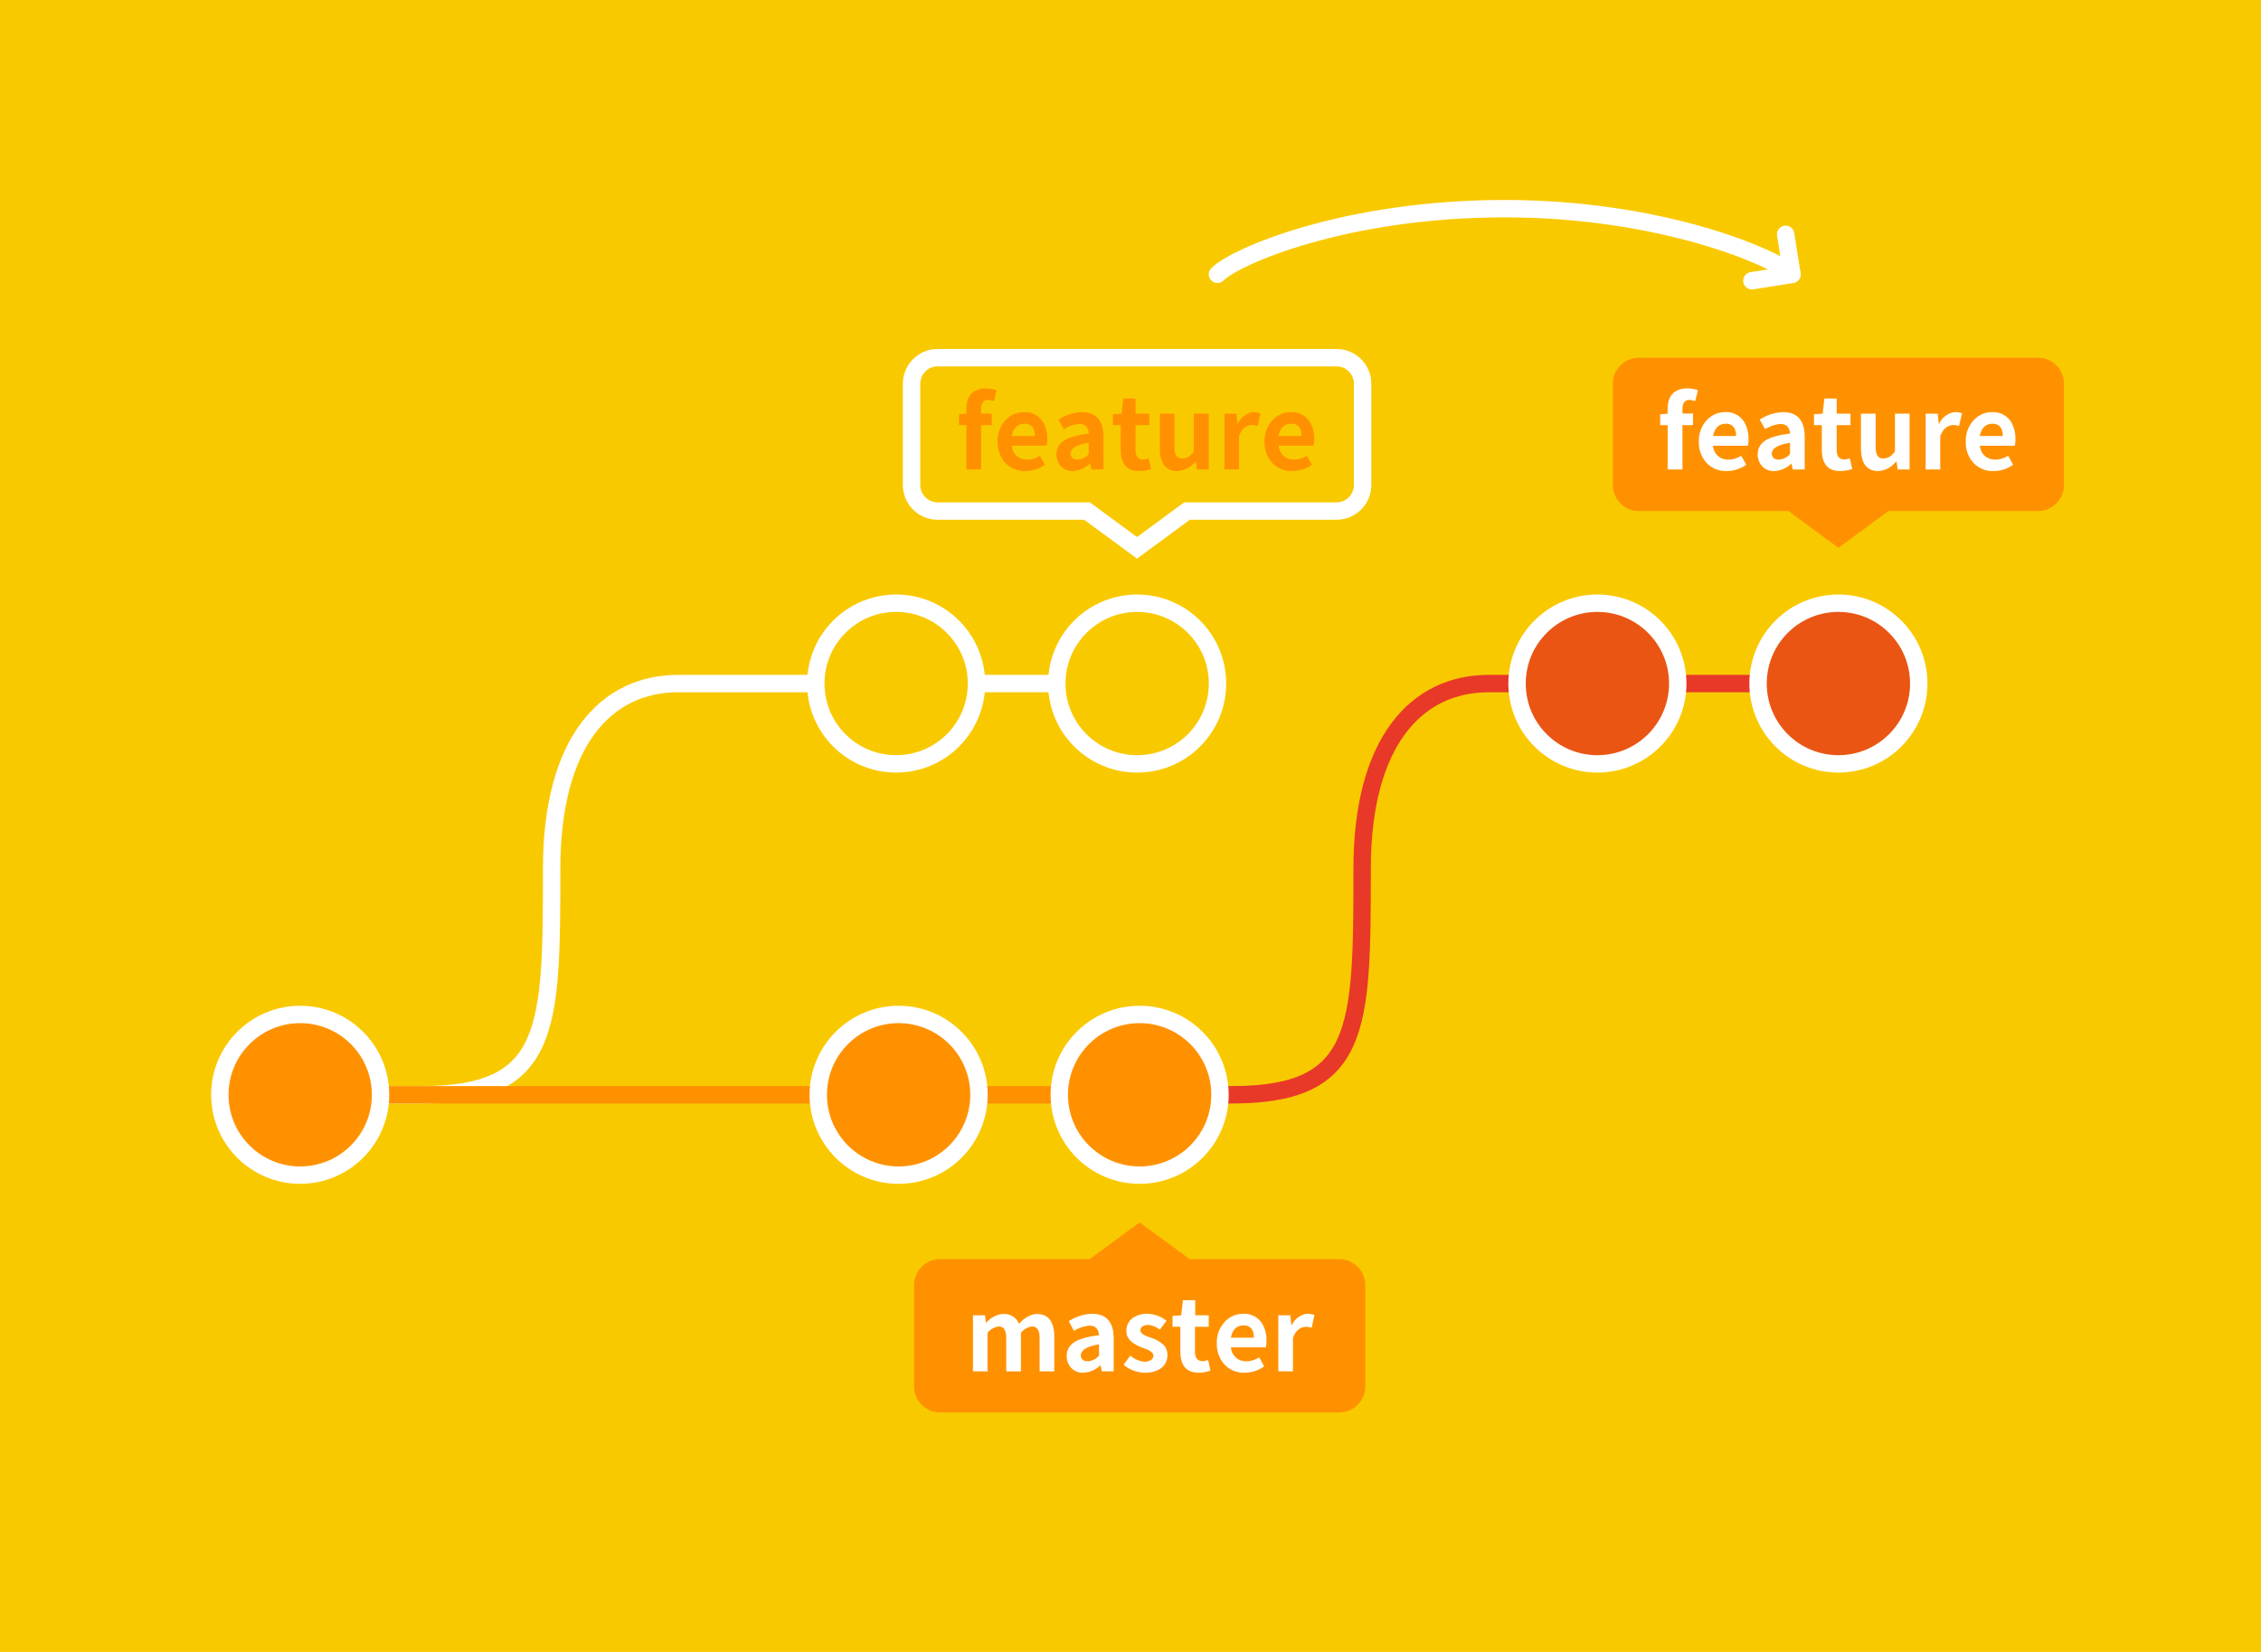 <svg id="圖層_1" data-name="圖層 1" xmlns="http://www.w3.org/2000/svg" viewBox="0 0 520 380"><defs><style>.cls-1,.cls-5{fill:#f9c900;}.cls-10,.cls-11,.cls-2,.cls-3,.cls-6{fill:none;}.cls-10,.cls-11,.cls-2,.cls-4,.cls-5,.cls-7{stroke:#fff;}.cls-10,.cls-2,.cls-3,.cls-4,.cls-5,.cls-6,.cls-7{stroke-miterlimit:10;}.cls-10,.cls-11,.cls-2,.cls-3,.cls-4,.cls-5,.cls-6,.cls-7{stroke-width:4px;}.cls-3{stroke:#ff9100;}.cls-4,.cls-8{fill:#ff9100;}.cls-6{stroke:#e83828;}.cls-7{fill:#ea5514;}.cls-9{fill:#fff;}.cls-10,.cls-11{stroke-linecap:round;}.cls-11{stroke-linejoin:round;}</style></defs><rect class="cls-1" width="521.37" height="380"/><path class="cls-2" d="M187.63,157.24H156c-16.71,0-29.13,13.46-29.13,42.6,0,37-.16,52-30,52h-31"/><line class="cls-3" x1="69.04" y1="251.84" x2="247.41" y2="251.84"/><line class="cls-2" x1="206.1" y1="157.24" x2="262.67" y2="157.24"/><circle class="cls-4" cx="206.67" cy="251.84" r="18.48"/><circle class="cls-5" cx="206.1" cy="157.24" r="18.48"/><circle class="cls-5" cx="261.53" cy="157.24" r="18.48"/><line class="cls-6" x1="355.56" y1="157.24" x2="412.13" y2="157.24"/><circle class="cls-7" cx="422.81" cy="157.24" r="18.48"/><path class="cls-5" d="M215.65,117.56H250l11.5,8.46,11.5-8.46h34.38a6,6,0,0,0,6-6V88.28a6,6,0,0,0-6-6H215.65a6,6,0,0,0-6,6v23.28A6,6,0,0,0,215.65,117.56Z"/><path class="cls-8" d="M229.22,89.79l-.63,2.5a3.91,3.91,0,0,0-1.35-.29c-1,0-1.56.7-1.58,2v1.13h2.43V97.8h-2.43V108h-3.4V97.8h-1.71V95.3l1.71-.13V94.09c0-2.36.88-3.84,2.64-4.46a5.67,5.67,0,0,1,1.86-.29A6.79,6.79,0,0,1,229.22,89.79Z"/><path class="cls-8" d="M235.86,108.36a6.07,6.07,0,0,1-4.84-2.09,6.94,6.94,0,0,1-1.58-4.66,6.82,6.82,0,0,1,2.16-5.29,5.61,5.61,0,0,1,3.85-1.51,4.83,4.83,0,0,1,4.62,2.63,7.66,7.66,0,0,1,.79,3.56,5.83,5.83,0,0,1-.16,1.53h-8a3.32,3.32,0,0,0,2.25,3,4.36,4.36,0,0,0,1.33.2,5.51,5.51,0,0,0,2.9-.9l1.15,2.07A7.73,7.73,0,0,1,235.86,108.36Zm-3.18-8.06H238c0-1.66-.64-2.6-1.93-2.81a3,3,0,0,0-.52,0,2.59,2.59,0,0,0-2.37,1.42A4.5,4.5,0,0,0,232.68,100.3Z"/><path class="cls-8" d="M246.8,108.36a3.57,3.57,0,0,1-3.2-1.62,4,4,0,0,1-.63-2.21q0-2.7,3.09-3.85a18.28,18.28,0,0,1,4.34-.92c-.09-1.47-.82-2.21-2.18-2.23a7.72,7.72,0,0,0-3.56,1.22l-1.22-2.23a10.33,10.33,0,0,1,5.38-1.71c2.89,0,4.51,1.47,4.89,4.41,0,.41.07.83.07,1.28V108H251l-.27-1.37h-.07A6,6,0,0,1,246.8,108.36Zm1.1-2.63a3.74,3.74,0,0,0,2.5-1.29v-2.59q-4.05.66-4.19,2.41a1.33,1.33,0,0,0,1.42,1.44A1.24,1.24,0,0,0,247.9,105.73Z"/><path class="cls-8" d="M262,108.36q-4.23,0-4.25-4.84V97.8h-1.8V95.3l2-.15.38-3.47h2.83v3.47h3.18V97.8h-3.18v5.72c0,1.44.62,2.17,1.76,2.18a3.32,3.32,0,0,0,1.26-.29l.56,2.48A9.2,9.2,0,0,1,262,108.36Z"/><path class="cls-8" d="M270.75,108.36q-3.94,0-4-5.15V95.15h3.37v7.63c0,1.45.36,2.31,1.06,2.56a2.21,2.21,0,0,0,.74.12,2.93,2.93,0,0,0,2.23-1.11c.14-.15.27-.31.41-.49V95.15H278V108h-2.74L275,106.2h-.09A5.67,5.67,0,0,1,270.75,108.36Z"/><path class="cls-8" d="M281.6,108V95.15h2.77l.22,2.27h.09a4.7,4.7,0,0,1,2.95-2.52,3.22,3.22,0,0,1,.72-.09,4,4,0,0,1,1.53.29L289.27,98a4.55,4.55,0,0,0-1.35-.23,3,3,0,0,0-2.56,1.71,6.55,6.55,0,0,0-.41.84V108Z"/><path class="cls-8" d="M297.24,108.36a6.08,6.08,0,0,1-4.84-2.09,6.93,6.93,0,0,1-1.57-4.66A6.82,6.82,0,0,1,293,96.32a5.59,5.59,0,0,1,3.85-1.51,4.82,4.82,0,0,1,4.61,2.63,7.54,7.54,0,0,1,.79,3.56,5.43,5.43,0,0,1-.16,1.53h-8a3.34,3.34,0,0,0,2.26,3,4.25,4.25,0,0,0,1.32.2,5.57,5.57,0,0,0,2.91-.9l1.15,2.07A7.73,7.73,0,0,1,297.24,108.36Zm-3.17-8.06h5.27c0-1.66-.65-2.6-1.94-2.81a2.87,2.87,0,0,0-.52,0,2.59,2.59,0,0,0-2.36,1.42A4.06,4.06,0,0,0,294.07,100.3Z"/><path class="cls-8" d="M376.93,117.56h34.38l11.5,8.46,11.5-8.46h34.38a6,6,0,0,0,6-6V88.28a6,6,0,0,0-6-6H376.93a6,6,0,0,0-6,6v23.28A6,6,0,0,0,376.93,117.56Z"/><path class="cls-9" d="M390.5,89.79l-.63,2.5a3.91,3.91,0,0,0-1.35-.29c-1,0-1.56.7-1.58,2v1.13h2.43V97.8h-2.43V108h-3.4V97.8h-1.71V95.3l1.71-.13V94.09c0-2.36.88-3.84,2.64-4.46a5.67,5.67,0,0,1,1.86-.29A6.79,6.79,0,0,1,390.5,89.79Z"/><path class="cls-9" d="M397.14,108.36a6.07,6.07,0,0,1-4.84-2.09,6.94,6.94,0,0,1-1.58-4.66,6.82,6.82,0,0,1,2.16-5.29,5.61,5.61,0,0,1,3.85-1.51,4.83,4.83,0,0,1,4.62,2.63,7.66,7.66,0,0,1,.79,3.56,5.83,5.83,0,0,1-.16,1.53h-8a3.33,3.33,0,0,0,2.25,3,4.36,4.36,0,0,0,1.33.2,5.51,5.51,0,0,0,2.9-.9l1.15,2.07A7.73,7.73,0,0,1,397.14,108.36ZM394,100.3h5.27c0-1.66-.64-2.6-1.93-2.81a3,3,0,0,0-.52,0,2.58,2.58,0,0,0-2.36,1.42A4.27,4.27,0,0,0,394,100.3Z"/><path class="cls-9" d="M408.08,108.36a3.57,3.57,0,0,1-3.2-1.62,4,4,0,0,1-.63-2.21q0-2.7,3.09-3.85a18.28,18.28,0,0,1,4.34-.92c-.09-1.47-.82-2.21-2.18-2.23a7.72,7.72,0,0,0-3.56,1.22l-1.22-2.23a10.33,10.33,0,0,1,5.38-1.71c2.89,0,4.51,1.47,4.89,4.41,0,.41.07.83.07,1.28V108h-2.75l-.27-1.37H412A6,6,0,0,1,408.08,108.36Zm1.1-2.63a3.74,3.74,0,0,0,2.5-1.29v-2.59q-4.05.66-4.19,2.41a1.33,1.33,0,0,0,1.42,1.44A1.24,1.24,0,0,0,409.18,105.73Z"/><path class="cls-9" d="M423.25,108.36q-4.23,0-4.25-4.84V97.8h-1.8V95.3l2-.15.38-3.47h2.83v3.47h3.18V97.8h-3.18v5.72c0,1.44.62,2.17,1.76,2.18a3.32,3.32,0,0,0,1.26-.29l.56,2.48A9.15,9.15,0,0,1,423.25,108.36Z"/><path class="cls-9" d="M432,108.36q-3.94,0-4-5.15V95.15h3.37v7.63c0,1.45.36,2.31,1.06,2.56a2.23,2.23,0,0,0,.75.12,2.93,2.93,0,0,0,2.22-1.11c.14-.15.27-.31.41-.49V95.15h3.37V108h-2.74l-.27-1.84h-.09A5.67,5.67,0,0,1,432,108.36Z"/><path class="cls-9" d="M442.88,108V95.15h2.77l.22,2.27H446a4.7,4.7,0,0,1,3-2.52,3.22,3.22,0,0,1,.72-.09,4,4,0,0,1,1.53.29L450.55,98a4.5,4.5,0,0,0-1.35-.23,3,3,0,0,0-2.56,1.71,6.55,6.55,0,0,0-.41.84V108Z"/><path class="cls-9" d="M458.52,108.36a6.08,6.08,0,0,1-4.84-2.09,6.93,6.93,0,0,1-1.57-4.66,6.82,6.82,0,0,1,2.16-5.29,5.59,5.59,0,0,1,3.85-1.51,4.82,4.82,0,0,1,4.61,2.63,7.54,7.54,0,0,1,.79,3.56,5.43,5.43,0,0,1-.16,1.53h-8a3.34,3.34,0,0,0,2.26,3,4.25,4.25,0,0,0,1.32.2,5.57,5.57,0,0,0,2.91-.9l1.15,2.07A7.73,7.73,0,0,1,458.52,108.36Zm-3.17-8.06h5.27c0-1.66-.65-2.6-1.94-2.81a2.87,2.87,0,0,0-.52,0,2.59,2.59,0,0,0-2.36,1.42A4.27,4.27,0,0,0,455.35,100.3Z"/><path class="cls-8" d="M308,289.64H273.6l-11.5-8.45-11.5,8.45H216.22a6,6,0,0,0-6,6v23.28a6,6,0,0,0,6,6H308a6,6,0,0,0,6-6V295.64A6,6,0,0,0,308,289.64Z"/><path class="cls-9" d="M223.77,315.45V302.56h2.77l.22,1.71h.09a5.81,5.81,0,0,1,3.49-2l.47,0a3.63,3.63,0,0,1,3.56,2.27,6.54,6.54,0,0,1,3.29-2.18,3.72,3.72,0,0,1,.81-.09c2.26,0,3.57,1.27,3.91,3.82a10.21,10.21,0,0,1,.09,1.38v8H239.1v-7.63c0-1.53-.41-2.4-1.22-2.63a2.15,2.15,0,0,0-.58-.07,3.85,3.85,0,0,0-2.5,1.46v8.87h-3.38v-7.63c0-1.53-.4-2.4-1.21-2.63a2.22,2.22,0,0,0-.59-.07,3.89,3.89,0,0,0-2.5,1.46v8.87Z"/><path class="cls-9" d="M249.16,315.77a3.57,3.57,0,0,1-3.2-1.62,4,4,0,0,1-.63-2.21q0-2.7,3.09-3.85a18.28,18.28,0,0,1,4.34-.92c-.09-1.47-.82-2.21-2.18-2.23a7.72,7.72,0,0,0-3.56,1.22l-1.22-2.23a10.36,10.36,0,0,1,5.38-1.71c2.89,0,4.51,1.47,4.89,4.41,0,.41.07.83.07,1.28v7.54h-2.75l-.27-1.37h-.07A6,6,0,0,1,249.16,315.77Zm1.1-2.63a3.74,3.74,0,0,0,2.5-1.29v-2.59q-4,.66-4.19,2.41a1.33,1.33,0,0,0,1.42,1.44Z"/><path class="cls-9" d="M263.29,315.77A7.74,7.74,0,0,1,259,314.4c-.21-.15-.4-.3-.58-.45l1.53-2.12a5.7,5.7,0,0,0,3.46,1.42c1.16-.12,1.78-.58,1.87-1.37,0-.53-.46-1-1.39-1.42l-1.31-.52q-2.76-1.06-3.35-2.68a3.22,3.22,0,0,1-.18-1.08,3.56,3.56,0,0,1,1.82-3.22,5.79,5.79,0,0,1,3-.74,7.38,7.38,0,0,1,4.41,1.6l-1.53,2.05a5.06,5.06,0,0,0-2.79-1.11c-1.06.08-1.63.49-1.69,1.24,0,.5.42.92,1.24,1.28l1.38.52a7,7,0,0,1,2.92,1.8,3.35,3.35,0,0,1,.68,2.1,3.62,3.62,0,0,1-1.85,3.28A6.29,6.29,0,0,1,263.29,315.77Z"/><path class="cls-9" d="M275.72,315.77q-4.23,0-4.25-4.84v-5.72h-1.8v-2.5l2-.15.38-3.47h2.84v3.47H278v2.65h-3.17v5.72c0,1.44.61,2.17,1.75,2.18a3.32,3.32,0,0,0,1.26-.29l.56,2.48A9.15,9.15,0,0,1,275.72,315.77Z"/><path class="cls-9" d="M286.28,315.77a6.07,6.07,0,0,1-4.84-2.09,6.94,6.94,0,0,1-1.58-4.66,6.82,6.82,0,0,1,2.16-5.29,5.61,5.61,0,0,1,3.85-1.51,4.83,4.83,0,0,1,4.62,2.63,7.66,7.66,0,0,1,.79,3.56,5.83,5.83,0,0,1-.16,1.53h-8a3.33,3.33,0,0,0,2.25,3,4.31,4.31,0,0,0,1.33.2,5.51,5.51,0,0,0,2.9-.9l1.15,2.07A7.73,7.73,0,0,1,286.28,315.77Zm-3.18-8.06h5.27c0-1.67-.64-2.6-1.93-2.81a3,3,0,0,0-.52,0,2.57,2.57,0,0,0-2.37,1.42A4.5,4.5,0,0,0,283.1,307.71Z"/><path class="cls-9" d="M294,315.45V302.56h2.77l.23,2.27h.09a4.67,4.67,0,0,1,2.95-2.52,3.08,3.08,0,0,1,.72-.09,4,4,0,0,1,1.53.29l-.61,2.93a4.55,4.55,0,0,0-1.35-.23,3,3,0,0,0-2.57,1.71,6.52,6.52,0,0,0-.4.84v7.69Z"/><path class="cls-6" d="M374,157.24h-31.6c-16.71,0-29.13,13.46-29.13,42.6,0,37-.16,52-30,52h-31"/><circle class="cls-4" cx="69.04" cy="251.84" r="18.48"/><circle class="cls-4" cx="262.1" cy="251.84" r="18.48"/><circle class="cls-7" cx="367.38" cy="157.24" r="18.48"/><path class="cls-10" d="M280,63.1C284.23,58.87,309.58,48,346.07,48s62.47,11.49,66.06,15.08"/><polyline class="cls-11" points="410.68 53.9 412.13 63.13 402.91 64.58"/></svg>